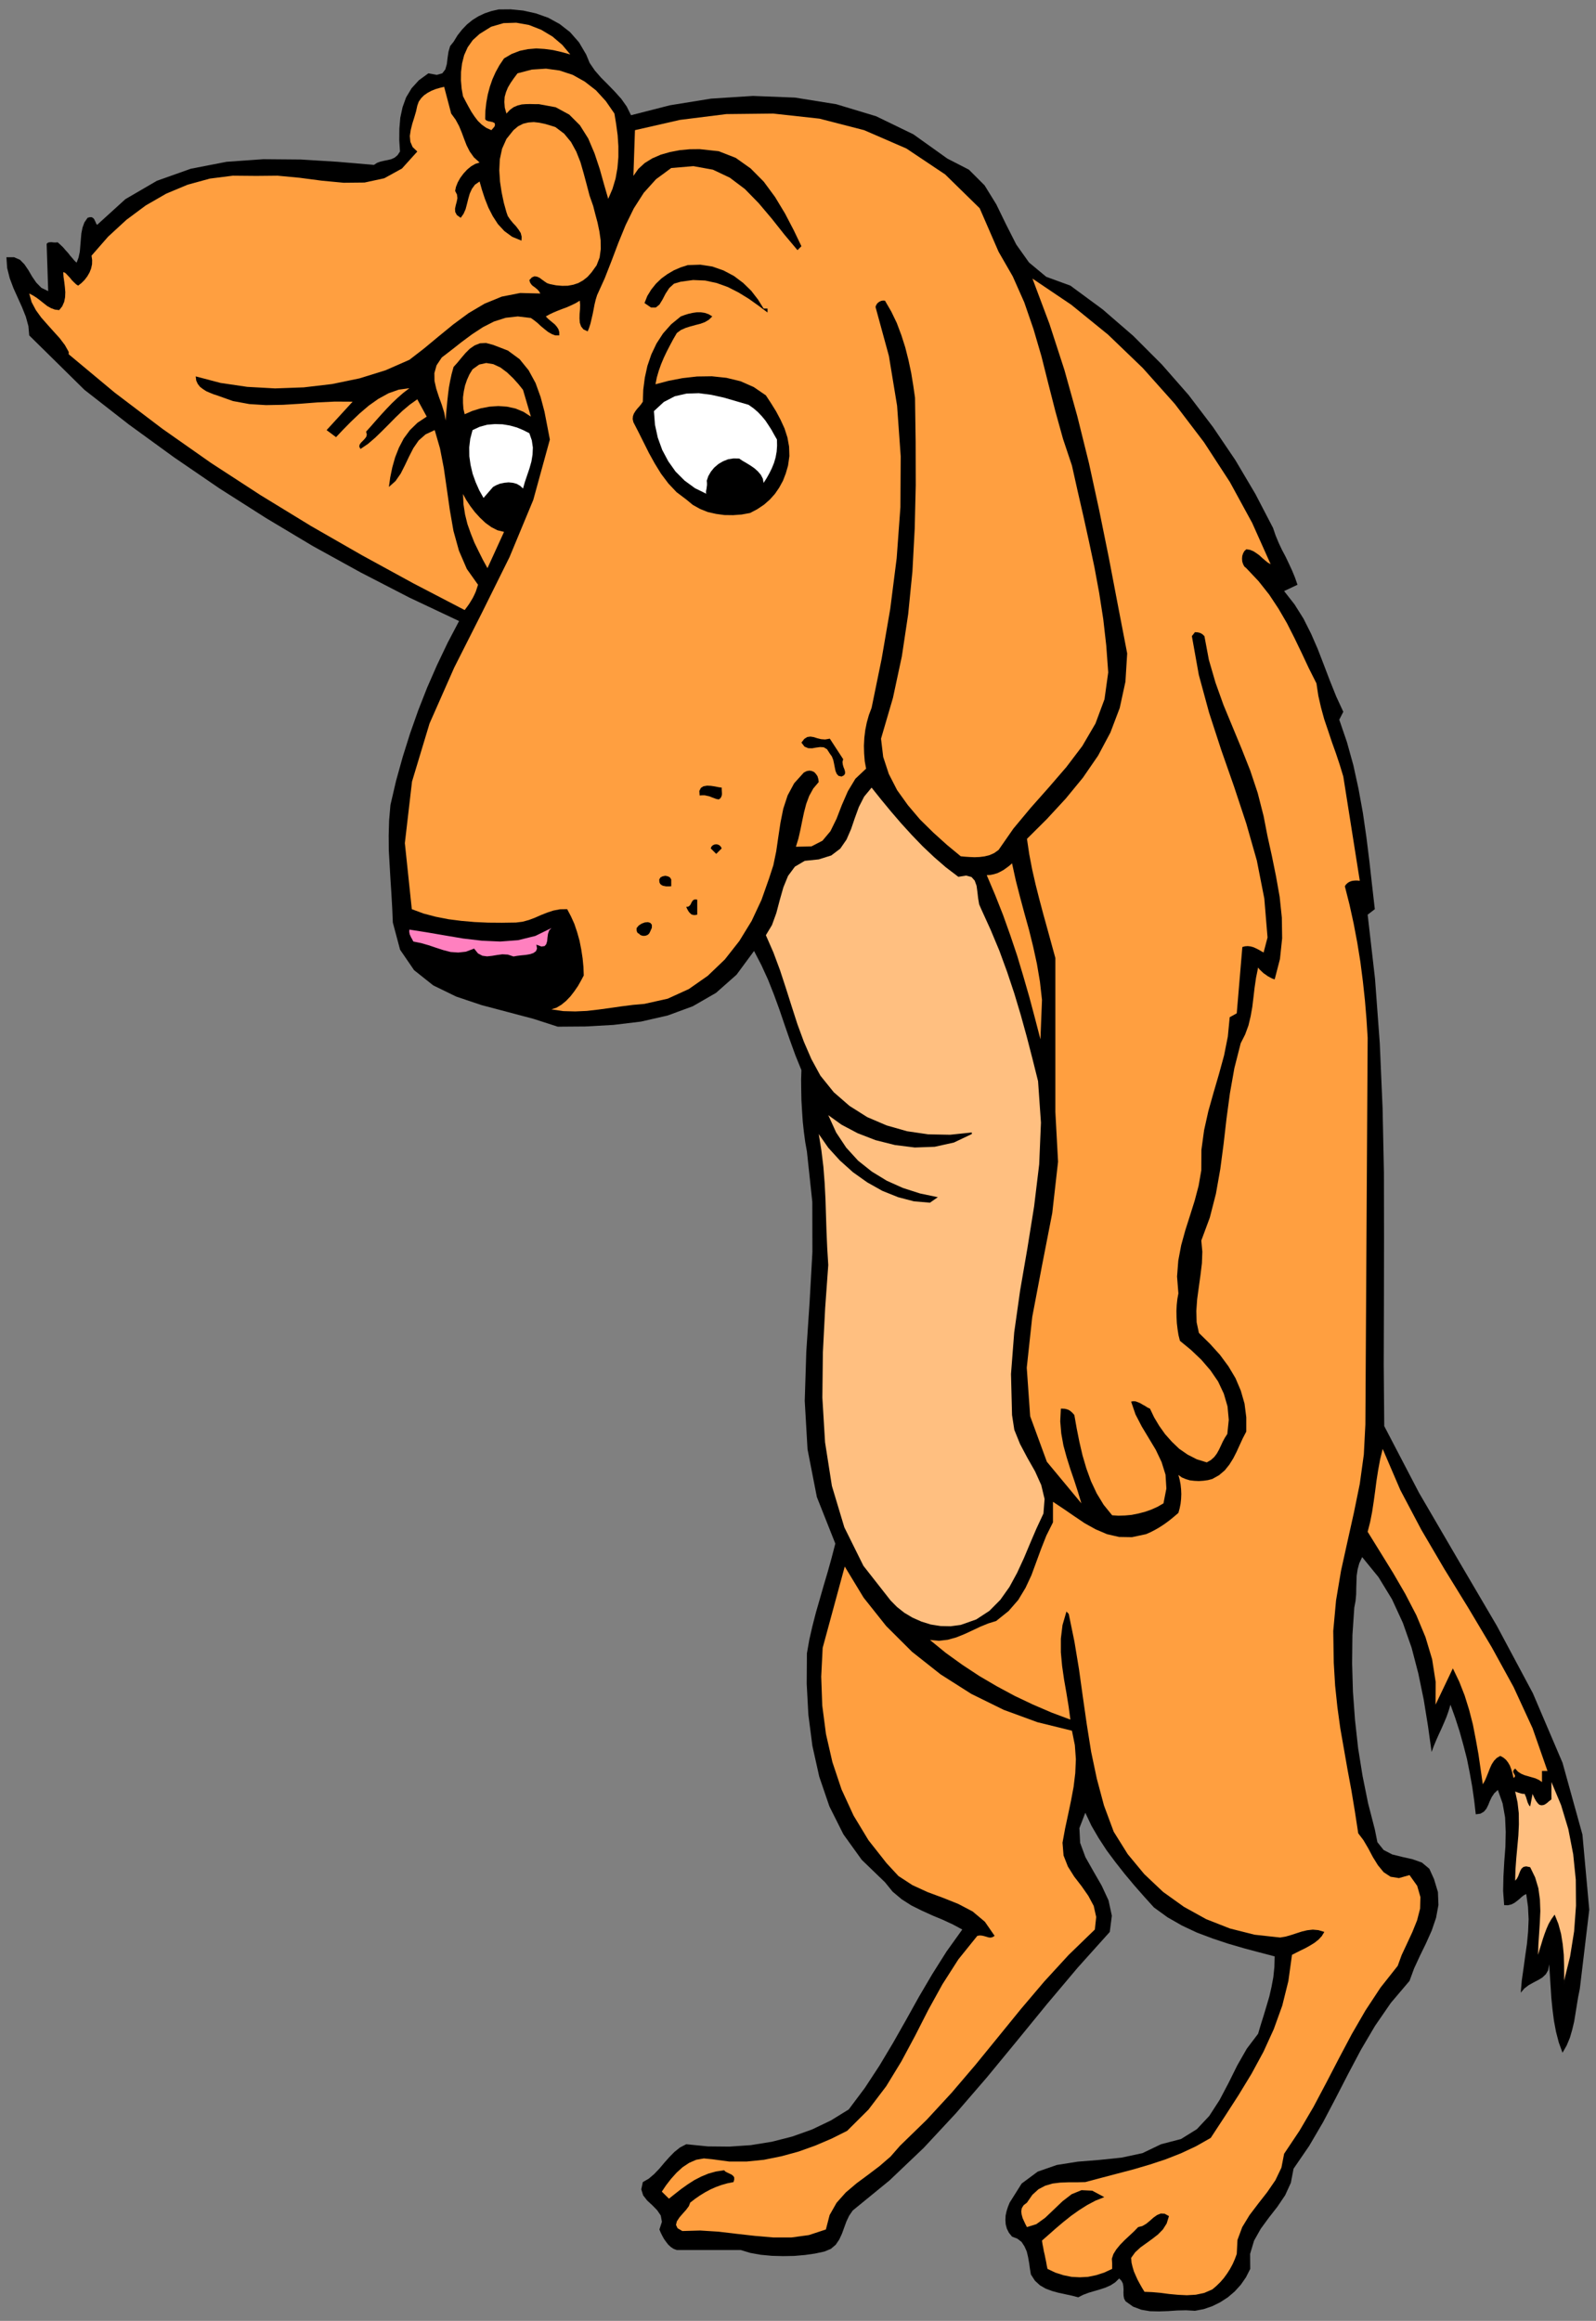 <?xml version="1.0" encoding="UTF-8" standalone="no"?>
<svg
   xmlns:dc="http://purl.org/dc/elements/1.1/"
   xmlns:cc="http://creativecommons.org/ns#"
   xmlns:rdf="http://www.w3.org/1999/02/22-rdf-syntax-ns#"
   xmlns:svg="http://www.w3.org/2000/svg"
   xmlns="http://www.w3.org/2000/svg"
   xmlns:sodipodi="http://sodipodi.sourceforge.net/DTD/sodipodi-0.dtd"
   xmlns:inkscape="http://www.inkscape.org/namespaces/inkscape"
   version="1.0"
   width="1293.029mm"
   height="1879.431mm"
   id="svg55"
   sodipodi:docname="GC000130.WMF">
  <rect width="100%" height="100%" fill="#808080" stroke="none"/>
  <sodipodi:namedview
     pagecolor="#ffffff"
     bordercolor="#666666"
     borderopacity="1"
     objecttolerance="10"
     gridtolerance="10"
     guidetolerance="10"
     inkscape:pageopacity="0"
     inkscape:pageshadow="2"
     inkscape:window-width="640"
     inkscape:window-height="480"
     id="namedview57" />
  <defs
     id="defs3">
    <pattern
       id="WMFhbasepattern"
       patternUnits="userSpaceOnUse"
       width="6"
       height="6"
       x="0"
       y="0" />
  </defs>
  <path
     style="fill:none;stroke:none;"
     d="  M 0,7102.72   L 4886.4,7102.72   L 4886.4,0   L 0,0   z "
     id="path5" />
  <path
     style="fill:#000000;fill-rule:evenodd;fill-opacity:1;stroke:none;"
     d="  M 1794.79,166.656   L 1805.581,192.686   L 1821.45,215.859   L 1840.493,237.763   L 1861.44,258.714   L 1882.388,280.3   L 1902.382,302.52   L 1919.204,326.328   L 1932.216,352.676   L 2051.552,322.202   L 2177.235,301.885   L 2305.457,293.632   L 2434.631,298.711   L 2560.948,319.027   L 2682.823,355.85   L 2796.763,411.085   L 2900.864,485.366   L 2966.879,519.332   L 3014.803,567.265   L 3050.668,625.357   L 3080.819,687.258   L 3111.922,748.524   L 3150.96,803.441   L 3203.645,847.247   L 3277.595,874.23   L 3376.3,946.924   L 3469.928,1027.871   L 3557.525,1115.484   L 3639.41,1208.812   L 3714.311,1307.218   L 3782.866,1408.481   L 3844.12,1511.967   L 3898.075,1615.77   L 3906.01,1638.943   L 3915.214,1661.164   L 3925.37,1682.749   L 3936.478,1703.7   L 3946.635,1724.969   L 3956.473,1746.237   L 3965.36,1767.823   L 3972.977,1789.727   L 3932.035,1809.091   L 3964.09,1850.04   L 3991.385,1893.53   L 4014.554,1939.558   L 4035.184,1986.857   L 4053.909,2035.425   L 4072.317,2083.676   L 4091.678,2131.927   L 4113.26,2178.591   L 4100.882,2202.716   L 4124.368,2271.283   L 4144.046,2342.072   L 4159.915,2414.766   L 4173.245,2488.095   L 4184.035,2562.693   L 4193.24,2636.657   L 4201.492,2710.62   L 4209.743,2782.679   L 4187.844,2799.503   L 4210.378,2995.681   L 4224.978,3193.446   L 4233.547,3391.846   L 4237.673,3590.246   L 4237.99,3788.012   L 4237.673,3983.555   L 4237.038,4176.241   L 4238.625,4364.8   L 4345.265,4569.231   L 4463.648,4772.075   L 4583.301,4975.872   L 4693.75,5182.525   L 4784.521,5395.21   L 4845.458,5614.879   L 4866.405,5845.023   L 4837.523,6086.912   L 4832.445,6111.99   L 4828.319,6137.068   L 4824.193,6162.78   L 4820.067,6187.858   L 4814.037,6212.936   L 4807.055,6237.061   L 4797.216,6260.552   L 4784.521,6282.773   L 4773.095,6251.346   L 4764.526,6218.332   L 4758.178,6184.366   L 4753.735,6149.448   L 4750.243,6114.529   L 4748.022,6079.611   L 4745.8,6045.327   L 4743.578,6011.996   L 4740.722,6029.773   L 4733.422,6042.47   L 4722.631,6052.628   L 4709.936,6060.247   L 4695.337,6067.866   L 4681.054,6075.802   L 4667.724,6085.96   L 4656.616,6098.975   L 4659.79,6061.517   L 4665.185,6024.059   L 4670.263,5986.601   L 4675.659,5949.143   L 4679.15,5912.003   L 4680.737,5874.227   L 4678.833,5836.134   L 4673.437,5797.089   L 4666.772,5800.264   L 4660.107,5805.343   L 4653.125,5811.691   L 4645.825,5817.723   L 4637.256,5824.072   L 4628.052,5828.833   L 4617.261,5831.373   L 4605.835,5831.055   L 4602.661,5787.883   L 4603.613,5743.124   L 4606.153,5697.731   L 4609.644,5652.019   L 4610.596,5606.943   L 4608.691,5562.501   L 4601.074,5519.647   L 4586.475,5478.38   L 4575.367,5488.855   L 4567.749,5500.283   L 4561.719,5512.98   L 4556.958,5524.726   L 4551.245,5536.154   L 4543.628,5545.042   L 4533.155,5551.073   L 4518.873,5552.978   L 4514.112,5511.393   L 4508.082,5468.856   L 4500.465,5426.319   L 4491.895,5383.465   L 4481.104,5341.563   L 4469.361,5299.343   L 4456.031,5258.076   L 4441.432,5217.444   L 4435.719,5236.49   L 4429.371,5254.584   L 4421.754,5272.678   L 4414.137,5290.138   L 4405.885,5307.914   L 4397.95,5325.691   L 4390.333,5344.102   L 4383.668,5362.197   L 4372.56,5282.837   L 4359.547,5202.207   L 4343.043,5122.212   L 4322.414,5043.169   L 4295.754,4967.301   L 4262.429,4894.925   L 4221.169,4827.31   L 4171.023,4765.727   L 4162.136,4784.773   L 4157.058,4803.502   L 4154.202,4822.548   L 4153.567,4841.277   L 4152.932,4860.641   L 4152.615,4880.005   L 4150.711,4900.321   L 4146.902,4920.32   L 4141.189,5004.759   L 4140.237,5090.785   L 4142.776,5177.764   L 4149.124,5264.425   L 4158.645,5350.769   L 4172.292,5435.843   L 4189.114,5519.012   L 4209.743,5599.007   L 4217.678,5638.369   L 4236.721,5662.177   L 4263.063,5675.827   L 4293.849,5683.446   L 4324.953,5690.429   L 4353.834,5700.587   L 4376.686,5719.634   L 4390.968,5751.06   L 4403.029,5791.058   L 4404.615,5830.421   L 4397.316,5869.783   L 4383.986,5908.828   L 4366.53,5947.873   L 4347.804,5986.283   L 4330.031,6024.694   L 4316.066,6062.787   L 4258.938,6130.084   L 4210.378,6200.556   L 4167.532,6273.249   L 4128.494,6346.895   L 4090.091,6421.494   L 4051.37,6495.14   L 4008.841,6567.834   L 3960.917,6637.67   L 3952.665,6680.842   L 3935.209,6718.935   L 3911.405,6754.171   L 3885.38,6787.502   L 3860.307,6821.786   L 3839.994,6857.974   L 3827.934,6898.289   L 3828.251,6944.317   L 3815.239,6970.03   L 3799.37,6992.886   L 3780.644,7013.519   L 3759.697,7031.296   L 3736.211,7046.533   L 3711.772,7058.596   L 3685.747,7067.484   L 3659.087,7072.563   L 3631.792,7070.976   L 3604.498,7071.611   L 3576.568,7073.516   L 3548.956,7074.468   L 3521.344,7073.833   L 3495.001,7069.389   L 3469.611,7059.866   L 3446.442,7043.359   L 3441.998,7035.105   L 3440.412,7025.9   L 3440.094,7016.694   L 3440.412,7006.853   L 3439.777,6997.647   L 3438.19,6988.759   L 3434.064,6980.823   L 3427.081,6973.522   L 3414.704,6985.585   L 3400.421,6994.79   L 3384.552,7001.774   L 3368.049,7007.171   L 3350.593,7012.25   L 3333.454,7017.329   L 3316.633,7023.677   L 3301.716,7031.296   L 3282.038,7026.217   L 3261.409,7021.773   L 3240.779,7017.329   L 3221.101,7011.932   L 3201.741,7004.631   L 3184.285,6994.473   L 3169.051,6980.506   L 3156.673,6961.459   L 3153.816,6944.635   L 3151.277,6926.541   L 3148.104,6908.447   L 3143.978,6890.988   L 3136.995,6875.433   L 3128.108,6861.783   L 3115.413,6851.942   L 3098.909,6845.594   L 3089.388,6833.848   L 3083.04,6821.151   L 3079.549,6808.136   L 3078.597,6794.486   L 3079.232,6781.153   L 3082.088,6767.821   L 3086.214,6754.806   L 3091.61,6741.473   L 3128.426,6683.064   L 3177.62,6646.559   L 3236.018,6626.243   L 3300.447,6616.084   L 3367.414,6610.688   L 3434.699,6603.704   L 3498.175,6590.054   L 3555.303,6562.755   L 3616.241,6546.883   L 3664.8,6516.726   L 3702.886,6476.093   L 3734.307,6427.525   L 3761.919,6375.148   L 3788.579,6321.5   L 3817.778,6270.392   L 3852.372,6224.681   L 3860.624,6196.746   L 3869.511,6168.494   L 3878.08,6139.925   L 3886.649,6111.037   L 3893.314,6081.833   L 3899.027,6051.359   L 3902.201,6020.25   L 3903.153,5987.871   L 3855.863,5975.491   L 3808.256,5962.793   L 3760.332,5948.826   L 3712.725,5932.954   L 3665.435,5915.177   L 3619.414,5893.591   L 3574.981,5868.196   L 3533.404,5838.039   L 3503.253,5804.708   L 3473.102,5770.424   L 3443.903,5735.506   L 3415.656,5699.635   L 3388.678,5663.447   L 3364.24,5625.989   L 3342.023,5587.896   L 3323.298,5548.216   L 3305.207,5595.197   L 3307.429,5640.274   L 3323.615,5684.081   L 3348.054,5727.252   L 3373.444,5771.377   L 3394.391,5816.453   L 3404.548,5863.434   L 3398.2,5912.955   L 3300.129,6022.154   L 3206.184,6133.576   L 3113.826,6246.584   L 3021.786,6358.323   L 2926.889,6468.157   L 2828.501,6573.865   L 2723.765,6673.541   L 2611.095,6765.599   L 2599.986,6781.788   L 2591.734,6799.247   L 2584.752,6818.294   L 2578.087,6836.705   L 2569.835,6854.482   L 2559.044,6870.354   L 2544.127,6883.051   L 2524.132,6891.305   L 2495.885,6897.336   L 2464.782,6901.78   L 2431.774,6904.637   L 2397.814,6905.272   L 2363.22,6904.32   L 2329.578,6901.146   L 2297.522,6895.432   L 2268.006,6886.543   L 2072.499,6886.543   L 2062.66,6883.051   L 2054.091,6877.338   L 2046.156,6870.037   L 2039.491,6861.466   L 2033.144,6852.577   L 2027.748,6842.737   L 2022.987,6833.213   L 2019.179,6823.69   L 2026.796,6800.2   L 2023.305,6780.836   L 2012.196,6764.646   L 1997.28,6749.409   L 1981.728,6735.124   L 1969.35,6719.252   L 1963.637,6700.841   L 1968.398,6678.62   L 1986.171,6668.462   L 2002.992,6654.177   L 2018.544,6637.988   L 2033.778,6619.894   L 2049.013,6602.752   L 2065.199,6586.245   L 2082.338,6572.595   L 2101.381,6562.755   L 2167.396,6569.421   L 2233.411,6570.056   L 2298.792,6565.611   L 2363.537,6555.136   L 2425.744,6539.264   L 2486.364,6517.678   L 2544.127,6490.061   L 2598.717,6456.412   L 2648.228,6390.385   L 2692.979,6322.135   L 2734.556,6252.616   L 2774.546,6182.144   L 2813.584,6111.99   L 2854.843,6041.836   L 2898.325,5972.951   L 2946.566,5905.654   L 2917.685,5890.099   L 2886.899,5875.814   L 2854.843,5862.482   L 2822.788,5847.88   L 2790.732,5832.008   L 2760.898,5812.961   L 2733.286,5789.788   L 2709.8,5760.901   L 2638.707,5692.334   L 2582.53,5614.244   L 2539.684,5528.852   L 2508.581,5437.747   L 2487.633,5343.785   L 2475.256,5248.235   L 2470.177,5153.321   L 2470.812,5060.311   L 2478.112,5018.726   L 2487.633,4977.142   L 2498.424,4935.24   L 2510.485,4893.338   L 2522.545,4851.435   L 2534.923,4809.533   L 2546.666,4767.314   L 2557.775,4724.459   L 2501.281,4581.929   L 2472.716,4435.907   L 2464.147,4287.662   L 2468.908,4137.195   L 2479.064,3985.142   L 2487.633,3832.136   L 2487.316,3678.495   L 2470.812,3524.219   L 2465.734,3495.967   L 2461.608,3465.175   L 2458.117,3433.114   L 2455.895,3399.782   L 2453.991,3367.086   L 2453.356,3334.707   L 2453.039,3304.233   L 2453.991,3275.346   L 2435.583,3229.952   L 2418.762,3183.606   L 2402.575,3136.942   L 2386.706,3090.278   L 2369.885,3044.25   L 2351.794,2998.538   L 2331.482,2954.097   L 2308.948,2910.607   L 2255.31,2983.301   L 2192.469,3038.853   L 2121.376,3079.803   L 2044.569,3108.055   L 1962.685,3126.784   L 1878.262,3136.942   L 1792.569,3141.704   L 1707.828,3142.339   L 1634.196,3118.531   L 1555.168,3097.579   L 1474.553,3076.311   L 1397.112,3050.281   L 1326.653,3015.997   L 1267.938,2969.334   L 1225.091,2906.798   L 1202.874,2823.629   L 1200.97,2778.87   L 1198.431,2734.746   L 1195.575,2690.621   L 1193.036,2646.497   L 1190.497,2602.373   L 1190.179,2556.979   L 1191.449,2511.268   L 1195.575,2463.652   L 1212.713,2390.006   L 1233.026,2316.995   L 1255.56,2245.253   L 1280.633,2174.147   L 1307.928,2104.627   L 1338.079,2035.743   L 1370.452,1967.811   L 1405.681,1900.831   L 1253.656,1829.089   L 1104.804,1752.269   L 957.856,1671.322   L 814.083,1585.295   L 671.896,1494.825   L 532.248,1399.275   L 394.187,1298.965   L 258.666,1193.257   L 89.501,1026.601   L 86.962,998.031   L 79.028,969.144   L 67.602,940.575   L 54.59,911.688   L 41.26,882.166   L 29.834,851.692   L 21.899,820.265   L 19.678,787.251   L 43.164,787.251   L 61.255,795.187   L 74.902,809.155   L 86.962,826.931   L 98.388,846.612   L 111.083,865.024   L 126.635,880.896   L 147.582,891.054   L 142.822,746.301   L 145.361,743.762   L 149.169,741.857   L 152.978,741.54   L 157.738,741.222   L 162.182,741.857   L 166.942,742.175   L 171.703,742.175   L 176.464,741.54   L 185.033,749.158   L 193.285,757.094   L 200.585,765.665   L 208.202,773.919   L 214.867,782.49   L 221.532,790.108   L 227.88,797.727   L 234.545,804.076   L 240.575,788.204   L 244.383,770.427   L 245.97,751.698   L 247.557,732.652   L 249.144,714.24   L 252.635,696.781   L 258.348,680.909   L 268.187,666.624   L 275.169,664.719   L 280.565,664.719   L 284.691,666.941   L 288.182,670.433   L 290.404,675.195   L 292.625,679.639   L 294.53,684.401   L 297.386,688.21   L 384.031,609.485   L 480.515,553.298   L 584.299,516.475   L 693.795,495.206   L 806.465,487.27   L 920.723,488.223   L 1034.028,495.206   L 1145.111,504.73   L 1154.633,498.381   L 1165.106,494.572   L 1176.215,492.032   L 1187.323,489.81   L 1198.114,487.27   L 1208.27,482.509   L 1217.157,475.208   L 1224.774,463.78   L 1222.552,428.861   L 1222.87,393.943   L 1225.726,360.294   L 1232.708,327.916   L 1243.499,298.076   L 1260.321,270.141   L 1282.537,245.699   L 1311.736,224.43   L 1337.444,229.192   L 1354.265,224.43   L 1363.469,212.685   L 1368.23,196.178   L 1370.452,177.449   L 1373.308,158.085   L 1378.386,140.943   L 1388.86,127.928   L 1400.92,108.247   L 1414.885,90.47   L 1429.802,74.916   L 1446.623,61.266   L 1464.397,50.156   L 1483.757,40.95   L 1504.387,33.966   L 1526.603,28.887   L 1563.737,28.57   L 1602.14,32.379   L 1640.861,40.95   L 1678.629,54.282   L 1713.858,73.646   L 1745.596,98.406   L 1772.891,129.516   L 1794.79,166.656  z "
     id="path7" />
  <path
     style="fill:#ff9f40;fill-rule:evenodd;fill-opacity:1;stroke:none;"
     d="  M 1746.231,166.656   L 1719.888,159.355   L 1693.546,153.324   L 1667.521,149.832   L 1642.13,148.244   L 1616.422,150.467   L 1591.666,155.546   L 1566.911,165.069   L 1543.425,178.719   L 1529.46,199.352   L 1517.717,220.621   L 1507.878,242.524   L 1499.943,265.38   L 1493.596,289.188   L 1489.152,313.631   L 1486.296,339.026   L 1485.661,364.739   L 1488.2,367.913   L 1492.009,369.818   L 1495.817,371.087   L 1499.943,371.722   L 1503.752,372.675   L 1507.56,373.309   L 1511.052,374.897   L 1514.543,376.801   L 1515.495,380.611   L 1515.495,383.468   L 1514.543,386.324   L 1513.273,388.547   L 1511.052,391.086   L 1508.83,393.626   L 1506.608,396.165   L 1504.704,398.387   L 1488.517,391.086   L 1474.87,381.245   L 1463.127,369.818   L 1452.971,356.485   L 1443.449,342.2   L 1434.88,326.963   L 1426.311,311.091   L 1417.742,294.584   L 1413.616,271.411   L 1411.394,246.016   L 1411.711,219.986   L 1414.885,193.956   L 1421.233,168.878   L 1432.024,144.753   L 1447.575,122.849   L 1468.523,103.803   L 1503.752,81.9   L 1541.838,70.789   L 1580.875,69.519   L 1619.913,76.503   L 1657.047,91.105   L 1691.641,111.739   L 1721.793,137.452   L 1746.231,166.656  z "
     id="path9" />
  <path
     style="fill:#ff9f40;fill-rule:evenodd;fill-opacity:1;stroke:none;"
     d="  M 1881.435,347.597   L 1886.831,380.928   L 1891.274,413.942   L 1893.496,447.59   L 1893.496,480.922   L 1890.639,514.253   L 1884.927,546.632   L 1875.405,578.376   L 1862.392,608.532   L 1849.697,564.726   L 1836.367,517.11   L 1820.498,469.494   L 1801.138,423.782   L 1775.747,383.468   L 1743.057,350.771   L 1701.48,328.233   L 1649.747,318.71   L 1636.1,318.71   L 1622.77,318.392   L 1609.757,318.71   L 1597.379,319.662   L 1585.001,322.836   L 1572.941,327.916   L 1561.515,336.169   L 1550.724,347.597   L 1545.646,329.185   L 1544.377,312.044   L 1545.329,296.489   L 1549.455,281.887   L 1555.168,267.919   L 1563.419,253.952   L 1573.258,239.667   L 1584.684,224.43   L 1628.483,213.002   L 1671.964,210.145   L 1713.541,215.859   L 1753.848,229.192   L 1790.664,249.825   L 1824.941,276.49   L 1855.093,309.504   L 1881.435,347.597  z "
     id="path11" />
  <path
     style="fill:#ff9f40;fill-rule:evenodd;fill-opacity:1;stroke:none;"
     d="  M 1381.56,347.597   L 1395.207,366.326   L 1405.681,385.69   L 1413.933,405.688   L 1421.233,425.37   L 1428.85,445.051   L 1438.371,463.78   L 1451.067,481.556   L 1468.523,497.428   L 1455.51,501.555   L 1442.815,508.856   L 1430.437,519.014   L 1419.328,531.077   L 1409.172,544.727   L 1401.555,558.377   L 1396.16,572.027   L 1393.621,584.407   L 1399.333,595.517   L 1400.603,606.628   L 1398.381,617.738   L 1395.525,628.214   L 1393.303,639.007   L 1393.938,648.847   L 1399.016,658.371   L 1410.759,666.624   L 1419.328,654.561   L 1425.676,640.276   L 1429.802,624.722   L 1433.928,608.215   L 1438.371,592.66   L 1445.036,578.058   L 1454.24,565.361   L 1468.523,555.52   L 1475.822,581.233   L 1484.709,608.215   L 1495.5,635.515   L 1508.83,661.545   L 1524.699,685.988   L 1544.377,707.256   L 1568.18,724.716   L 1596.745,736.461   L 1597.379,724.716   L 1594.523,713.288   L 1587.858,702.812   L 1579.923,692.337   L 1570.719,682.496   L 1562.15,672.02   L 1554.85,661.228   L 1550.724,649.482   L 1542.79,620.913   L 1536.125,589.169   L 1531.047,555.837   L 1528.825,521.554   L 1530.412,487.905   L 1537.394,455.209   L 1550.724,425.37   L 1572.306,398.387   L 1586.271,386.642   L 1601.823,378.706   L 1617.692,374.897   L 1634.513,373.627   L 1651.017,375.532   L 1667.838,379.023   L 1684.342,383.785   L 1700.528,388.864   L 1727.505,409.18   L 1748.453,434.575   L 1764.639,464.097   L 1777.334,496.159   L 1787.173,530.442   L 1796.377,564.726   L 1805.264,598.692   L 1816.372,630.436   L 1822.72,655.196   L 1829.702,681.226   L 1835.415,708.526   L 1839.224,735.508   L 1839.541,762.491   L 1836.05,788.204   L 1826.846,812.012   L 1811.611,833.28   L 1798.916,847.565   L 1785.586,858.04   L 1770.987,866.294   L 1755.753,871.373   L 1738.931,874.547   L 1721.475,874.865   L 1702.75,873.277   L 1683.707,869.468   L 1675.138,866.611   L 1667.521,861.532   L 1659.586,855.818   L 1651.969,850.104   L 1644.034,846.612   L 1636.417,845.66   L 1628.483,849.152   L 1620.866,857.405   L 1623.087,864.707   L 1626.578,870.103   L 1630.704,874.547   L 1635.782,878.039   L 1640.543,881.848   L 1645.621,885.975   L 1650.382,891.372   L 1654.508,898.355   L 1592.936,896.768   L 1536.442,907.878   L 1483.757,929.464   L 1434.88,958.351   L 1387.908,992.952   L 1342.84,1029.775   L 1298.089,1066.916   L 1253.656,1101.199   L 1180.658,1133.261   L 1100.995,1158.021   L 1016.572,1175.48   L 929.927,1185.638   L 842.33,1188.813   L 756.954,1184.051   L 675.07,1171.988   L 599.216,1151.99   L 600.802,1164.687   L 605.563,1175.163   L 612.546,1184.051   L 621.75,1191.035   L 631.588,1197.384   L 642.697,1202.145   L 653.488,1206.589   L 664.279,1210.081   L 713.473,1227.541   L 763.619,1236.746   L 814.4,1239.921   L 866.451,1238.968   L 918.501,1235.794   L 971.821,1231.667   L 1025.458,1229.128   L 1079.731,1229.445   L 1000.068,1316.424   L 1028.95,1338.01   L 1050.532,1315.154   L 1074.97,1290.394   L 1100.995,1265.633   L 1129.242,1241.508   L 1158.441,1220.874   L 1189.544,1203.733   L 1220.965,1192.622   L 1253.656,1188.178   L 1234.93,1202.463   L 1217.474,1217.7   L 1200.335,1233.889   L 1184.466,1250.396   L 1168.28,1267.855   L 1152.728,1285.315   L 1136.859,1303.409   L 1120.99,1321.185   L 1123.212,1329.756   L 1121.625,1336.74   L 1116.864,1343.089   L 1111.469,1348.803   L 1105.438,1354.834   L 1101.312,1360.548   L 1100.043,1366.897   L 1103.852,1374.198   L 1126.703,1358.643   L 1148.602,1339.914   L 1169.55,1319.598   L 1190.814,1298.33   L 1211.444,1277.379   L 1232.708,1257.062   L 1254.608,1238.651   L 1277.776,1222.144   L 1306.658,1275.157   L 1278.411,1293.885   L 1255.242,1316.424   L 1236.199,1342.136   L 1221.6,1370.071   L 1209.857,1399.91   L 1201.288,1430.385   L 1194.94,1460.859   L 1190.814,1490.381   L 1211.126,1472.287   L 1226.995,1449.431   L 1240.008,1423.718   L 1252.703,1397.053   L 1265.716,1371.658   L 1281.902,1348.168   L 1303.167,1329.439   L 1331.097,1316.424   L 1347.283,1372.293   L 1359.026,1432.924   L 1368.23,1496.73   L 1377.434,1561.17   L 1388.543,1624.975   L 1405.364,1685.606   L 1429.485,1741.476   L 1463.762,1789.727   L 1460.271,1800.52   L 1456.779,1810.995   L 1452.336,1820.836   L 1447.575,1830.359   L 1441.862,1839.882   L 1436.15,1849.088   L 1429.485,1858.294   L 1422.82,1867.182   L 1265.399,1785.283   L 1108.612,1699.574   L 952.461,1610.056   L 798.214,1515.776   L 645.871,1416.735   L 496.701,1311.979   L 351.024,1201.51   L 210.424,1084.375   L 210.424,1077.074   L 198.681,1056.123   L 182.812,1035.172   L 164.403,1014.856   L 145.361,993.587   L 126.318,972.001   L 109.814,949.146   L 96.801,924.703   L 89.501,898.355   L 101.245,904.387   L 112.67,911.688   L 123.461,919.941   L 134.252,928.512   L 144.726,936.765   L 156.152,943.114   L 167.895,947.558   L 181.225,949.146   L 190.429,937.718   L 196.459,924.068   L 199.315,909.783   L 199.95,894.228   L 198.681,878.674   L 196.776,862.802   L 194.555,847.565   L 193.602,833.28   L 196.776,833.597   L 201.537,836.772   L 206.933,842.486   L 213.598,849.469   L 219.945,857.405   L 226.928,864.389   L 233.275,870.42   L 239.305,874.23   L 249.462,866.294   L 258.983,856.771   L 267.235,845.978   L 274.217,833.915   L 278.978,821.852   L 281.834,808.837   L 282.152,795.822   L 280.248,782.49   L 331.029,724.398   L 386.888,672.973   L 446.238,628.849   L 509.079,592.66   L 574.46,565.361   L 642.697,546.632   L 712.838,537.743   L 785.201,538.378   L 849.947,537.743   L 917.231,544.092   L 984.834,552.98   L 1052.119,559.329   L 1116.229,558.694   L 1176.532,545.679   L 1230.804,515.84   L 1277.776,463.78   L 1263.494,450.13   L 1256.512,433.94   L 1254.925,416.164   L 1257.781,397.435   L 1262.542,378.388   L 1268.572,359.342   L 1273.968,340.931   L 1277.776,323.471   L 1282.22,311.091   L 1289.837,300.298   L 1298.724,291.41   L 1309.832,283.791   L 1321.258,277.76   L 1333.953,272.681   L 1346.966,268.872   L 1359.978,265.697   L 1381.56,347.597  z "
     id="path13" />
  <path
     style="fill:#ff9f40;fill-rule:evenodd;fill-opacity:1;stroke:none;"
     d="  M 3057.65,770.427   L 3101.131,845.978   L 3136.36,925.338   L 3164.607,1007.237   L 3189.046,1090.724   L 3210.31,1175.48   L 3231.892,1259.919   L 3255.061,1343.406   L 3282.356,1424.988   L 3299.812,1503.078   L 3317.585,1580.534   L 3334.724,1658.307   L 3351.227,1736.079   L 3365.827,1815.122   L 3378.205,1894.799   L 3387.409,1975.747   L 3393.439,2057.963   L 3382.013,2140.18   L 3354.401,2214.461   L 3314.094,2283.346   L 3265.217,2347.786   L 3210.945,2410.639   L 3156.038,2472.54   L 3103.353,2535.711   L 3057.65,2601.421   L 3044.32,2610.944   L 3030.038,2617.293   L 3014.803,2621.102   L 2999.569,2623.007   L 2984.017,2623.642   L 2969.101,2623.007   L 2954.818,2622.054   L 2941.806,2620.785   L 2899.912,2586.184   L 2858.017,2548.408   L 2817.075,2508.093   L 2779.941,2464.287   L 2746.934,2418.258   L 2721.543,2368.737   L 2704.405,2316.677   L 2697.74,2260.808   L 2734.238,2136.054   L 2761.533,2008.76   L 2780.894,1879.88   L 2793.906,1749.094   L 2800.889,1617.674   L 2804.062,1484.667   L 2803.745,1351.659   L 2801.841,1217.382   L 2796.445,1179.925   L 2790.098,1141.197   L 2781.846,1102.469   L 2772.007,1063.424   L 2759.946,1025.649   L 2745.982,988.508   L 2729.16,953.59   L 2709.8,920.259   L 2704.087,919.941   L 2699.327,920.576   L 2694.566,922.481   L 2690.757,924.703   L 2686.949,927.877   L 2684.41,931.369   L 2682.188,935.496   L 2680.919,939.622   L 2721.861,1089.454   L 2746.934,1241.825   L 2758.042,1396.736   L 2757.09,1552.282   L 2745.664,1708.462   L 2725.987,1863.373   L 2699.644,2016.379   L 2668.858,2166.528   L 2660.606,2188.431   L 2654.258,2210.97   L 2649.498,2234.46   L 2646.641,2257.951   L 2645.372,2282.394   L 2646.006,2306.202   L 2647.911,2330.01   L 2652.037,2352.548   L 2619.347,2383.34   L 2596.178,2421.75   L 2577.77,2463.969   L 2561.583,2505.871   L 2542.858,2543.964   L 2518.419,2573.169   L 2484.459,2590.628   L 2437.17,2591.58   L 2444.787,2566.502   L 2450.817,2540.155   L 2456.213,2513.49   L 2461.925,2486.508   L 2468.59,2460.795   L 2477.794,2436.035   L 2490.172,2413.496   L 2506.994,2393.498   L 2505.724,2384.292   L 2503.185,2375.721   L 2498.424,2368.737   L 2493.029,2363.023   L 2486.046,2359.849   L 2478.429,2358.579   L 2469.86,2360.166   L 2461.291,2364.611   L 2431.774,2397.307   L 2411.779,2434.447   L 2398.449,2475.08   L 2389.88,2517.617   L 2383.215,2561.741   L 2376.867,2605.548   L 2367.981,2648.402   L 2354.968,2688.399   L 2331.799,2754.109   L 2301.648,2818.55   L 2263.88,2880.133   L 2219.446,2936.637   L 2167.396,2986.476   L 2109.315,3027.108   L 2044.569,3056.63   L 1973.476,3072.502   L 1937.929,3075.676   L 1903.017,3080.12   L 1867.788,3085.199   L 1832.559,3089.961   L 1797.012,3094.088   L 1761.465,3095.675   L 1724.966,3094.723   L 1688.468,3089.326   L 1704.019,3084.247   L 1719.254,3075.041   L 1733.536,3063.296   L 1746.866,3049.329   L 1758.609,3034.091   L 1769.717,3017.902   L 1778.921,3001.713   L 1787.491,2985.523   L 1786.538,2959.811   L 1783.999,2933.146   L 1779.873,2906.163   L 1774.478,2878.863   L 1767.178,2852.833   L 1758.609,2827.438   L 1748.135,2804.265   L 1736.71,2782.679   L 1714.81,2782.997   L 1694.815,2786.806   L 1675.455,2793.155   L 1657.047,2800.456   L 1638.321,2808.709   L 1619.913,2815.693   L 1600.236,2821.089   L 1579.606,2823.629   L 1536.759,2824.264   L 1494.865,2823.946   L 1453.288,2822.042   L 1412.981,2818.55   L 1372.991,2813.471   L 1334.27,2805.852   L 1296.819,2796.012   L 1260.955,2782.679   L 1239.691,2580.47   L 1261.59,2392.228   L 1315.227,2214.461   L 1390.764,2043.361   L 1475.822,1875.118   L 1560.246,1704.97   L 1632.926,1530.061   L 1683.707,1345.311   L 1675.772,1304.043   L 1667.203,1259.919   L 1655.46,1215.478   L 1639.908,1172.306   L 1618.644,1133.261   L 1591.032,1099.295   L 1555.168,1072.947   L 1509.782,1055.488   L 1488.2,1049.774   L 1469.475,1050.726   L 1452.971,1057.393   L 1438.371,1067.551   L 1424.724,1081.201   L 1412.346,1095.803   L 1400.286,1110.405   L 1388.86,1123.103   L 1382.83,1145.006   L 1378.386,1165.64   L 1374.578,1186.273   L 1372.039,1206.272   L 1369.817,1226.588   L 1367.913,1246.587   L 1366.008,1266.903   L 1364.739,1287.219   L 1360.296,1263.094   L 1352.678,1238.651   L 1343.792,1214.208   L 1335.857,1189.765   L 1330.462,1165.957   L 1330.144,1141.832   L 1336.809,1118.024   L 1352.678,1094.216   L 1383.147,1070.725   L 1414.25,1046.282   L 1445.988,1022.792   L 1478.996,1001.206   L 1512.639,984.064   L 1548.503,972.636   L 1585.636,968.509   L 1625.626,973.271   L 1635.465,980.255   L 1645.939,988.508   L 1656.095,998.031   L 1667.203,1007.237   L 1677.994,1015.808   L 1689.42,1022.474   L 1700.528,1026.601   L 1712.589,1026.601   L 1712.589,1016.76   L 1710.05,1007.872   L 1704.972,999.936   L 1698.941,992.952   L 1691.641,986.921   L 1684.342,980.89   L 1677.359,974.858   L 1671.329,968.509   L 1682.755,962.161   L 1695.45,956.129   L 1708.463,950.733   L 1722.427,945.336   L 1736.075,940.257   L 1749.722,934.226   L 1762.735,927.877   L 1775.43,920.259   L 1776.382,932.956   L 1776.065,946.606   L 1774.795,960.891   L 1774.478,974.541   L 1775.43,987.873   L 1779.239,998.984   L 1786.538,1008.189   L 1799.551,1014.221   L 1803.994,1003.11   L 1808.12,990.095   L 1811.294,976.445   L 1814.785,961.526   L 1817.642,946.924   L 1820.498,932.004   L 1823.989,917.402   L 1828.433,903.117   L 1851.602,852.009   L 1872.866,797.727   L 1893.496,743.127   L 1915.713,688.845   L 1940.786,637.737   L 1971.254,590.121   L 2008.705,548.536   L 2055.36,514.253   L 2123.28,508.539   L 2182.948,519.332   L 2234.681,543.775   L 2281.018,578.693   L 2322.912,621.548   L 2362.903,668.846   L 2401.941,718.049   L 2441.93,765.665   L 2453.991,753.603   L 2430.505,704.717   L 2403.845,653.609   L 2373.376,603.136   L 2338.782,556.155   L 2298.474,515.523   L 2252.771,483.144   L 2200.721,462.828   L 2142.323,456.479   L 2111.854,456.796   L 2081.385,459.653   L 2051.552,465.367   L 2023.622,473.303   L 1997.28,484.731   L 1974.111,499.016   L 1954.433,517.11   L 1939.516,538.378   L 1944.277,398.387   L 2082.02,366.961   L 2224.207,349.184   L 2367.346,347.597   L 2509.215,363.151   L 2646.006,398.387   L 2775.498,454.574   L 2894.199,533.934   L 2999.887,637.42   L 3057.65,770.427  z "
     id="path15" />
  <path
     style="fill:#000000;fill-rule:evenodd;fill-opacity:1;stroke:none;"
     d="  M 2338.147,944.384   L 2350.207,944.384   L 2350.207,956.447   L 2321.96,935.178   L 2292.444,914.227   L 2261.341,895.181   L 2228.968,878.674   L 2194.691,866.294   L 2159.461,858.675   L 2122.328,857.088   L 2084.559,862.167   L 2063.93,868.198   L 2049.33,881.531   L 2037.904,898.99   L 2028.7,916.767   L 2019.179,932.321   L 2008.071,941.21   L 1993.471,941.21   L 1973.476,927.56   L 1982.045,905.974   L 1994.106,886.292   L 2008.388,868.516   L 2025.209,852.326   L 2043.617,838.994   L 2063.612,827.249   L 2084.242,818.36   L 2106.141,811.377   L 2144.544,810.107   L 2181.361,815.821   L 2215.638,827.884   L 2247.376,844.708   L 2275.623,865.976   L 2300.378,890.102   L 2321.008,916.767   L 2338.147,944.384  z "
     id="path17" />
  <path
     style="fill:#ff9f40;fill-rule:evenodd;fill-opacity:1;stroke:none;"
     d="  M 3890.775,1726.874   L 3881.889,1721.795   L 3873.319,1714.811   L 3864.75,1707.51   L 3856.181,1699.574   L 3846.977,1692.908   L 3837.455,1686.876   L 3826.982,1682.749   L 3816.191,1681.162   L 3810.161,1686.876   L 3806.352,1693.86   L 3803.813,1701.796   L 3803.178,1710.049   L 3803.813,1718.62   L 3806.352,1726.556   L 3810.161,1733.857   L 3816.191,1738.936   L 3853.642,1778.616   L 3886.332,1819.883   L 3914.896,1863.055   L 3940.604,1907.179   L 3963.773,1952.891   L 3985.99,1998.92   L 4007.889,2045.583   L 4031.058,2091.612   L 4036.771,2129.387   L 4045.023,2165.576   L 4054.861,2201.446   L 4066.604,2236.047   L 4078.348,2271.283   L 4090.726,2305.884   L 4102.469,2341.12   L 4113.26,2376.673   L 4163.723,2695.7   L 4156.106,2695.066   L 4149.441,2695.066   L 4142.776,2695.7   L 4137.063,2696.97   L 4131.033,2699.51   L 4126.272,2702.684   L 4121.511,2707.128   L 4118.02,2712.525   L 4132.302,2769.029   L 4144.998,2826.803   L 4156.106,2885.53   L 4165.627,2944.573   L 4173.245,3003.935   L 4179.592,3062.661   L 4184.353,3120.435   L 4187.844,3176.305   L 4180.862,4359.721   L 4176.101,4451.779   L 4163.723,4541.614   L 4145.632,4630.18   L 4125.955,4718.428   L 4106.277,4807.629   L 4091.043,4898.417   L 4082.474,4992.061   L 4084.061,5089.198   L 4088.186,5158.717   L 4095.169,5225.062   L 4104.056,5289.82   L 4115.164,5352.991   L 4126.272,5416.479   L 4138.015,5479.649   L 4148.806,5544.725   L 4158.962,5611.069   L 4174.832,5632.02   L 4189.431,5656.781   L 4203.713,5683.763   L 4219.265,5708.841   L 4236.721,5730.109   L 4257.985,5744.077   L 4283.693,5748.203   L 4316.066,5738.998   L 4339.552,5772.011   L 4349.391,5806.295   L 4348.439,5841.531   L 4339.235,5877.402   L 4324.635,5913.59   L 4308.132,5949.143   L 4291.945,5983.744   L 4279.885,6016.758   L 4227.199,6083.42   L 4181.179,6153.257   L 4139.285,6225.633   L 4100.247,6299.279   L 4061.526,6373.878   L 4022.171,6448.159   L 3979.325,6521.17   L 3932.035,6591.959   L 3923.783,6634.496   L 3905.375,6672.906   L 3880.302,6709.412   L 3853.007,6744.33   L 3826.03,6779.883   L 3803.813,6816.389   L 3789.213,6855.752   L 3786.992,6898.606   L 3781.279,6914.161   L 3774.614,6929.398   L 3766.362,6944.635   L 3757.475,6958.602   L 3747.319,6972.57   L 3736.211,6985.267   L 3724.15,6997.012   L 3712.09,7007.171   L 3687.334,7017.963   L 3661.626,7023.36   L 3634.331,7024.947   L 3607.354,7023.677   L 3579.742,7021.138   L 3553.399,7017.646   L 3528.009,7015.424   L 3504.523,7014.472   L 3496.905,7002.092   L 3489.923,6989.711   L 3483.258,6977.331   L 3477.545,6964.634   L 3472.15,6952.253   L 3468.024,6938.604   L 3464.85,6925.271   L 3463.58,6910.669   L 3475.958,6893.527   L 3492.145,6878.607   L 3510.235,6865.592   L 3528.644,6852.26   L 3545.782,6838.927   L 3561.016,6823.373   L 3572.442,6805.279   L 3579.425,6782.74   L 3566.095,6775.439   L 3554.351,6774.805   L 3542.926,6779.566   L 3532.135,6787.185   L 3521.026,6797.025   L 3509.918,6806.231   L 3497.858,6813.215   L 3485.162,6816.389   L 3472.15,6829.722   L 3457.867,6843.054   L 3443.268,6856.704   L 3429.938,6870.354   L 3418.195,6884.639   L 3409.308,6898.923   L 3404.548,6913.208   L 3405.5,6927.493   L 3405.5,6944.317   L 3380.744,6955.745   L 3355.988,6963.681   L 3331.232,6968.76   L 3306.477,6970.03   L 3281.404,6968.76   L 3256.331,6963.681   L 3231.575,6955.745   L 3207.454,6944.317   L 3205.232,6933.842   L 3203.328,6922.731   L 3201.106,6912.256   L 3198.885,6901.146   L 3196.345,6890.353   L 3194.441,6879.56   L 3192.22,6868.767   L 3190.633,6857.656   L 3211.58,6839.245   L 3233.479,6819.881   L 3256.013,6800.835   L 3279.499,6782.106   L 3303.62,6764.964   L 3328.693,6749.092   L 3354.401,6735.442   L 3381.379,6724.649   L 3344.562,6704.968   L 3311.555,6703.381   L 3281.404,6715.761   L 3253.791,6737.029   L 3226.814,6762.742   L 3200.471,6787.819   L 3173.177,6807.501   L 3144.612,6816.389   L 3140.169,6808.136   L 3135.726,6798.613   L 3131.282,6788.772   L 3128.426,6778.296   L 3127.156,6768.456   L 3128.743,6758.615   L 3134.139,6749.727   L 3144.612,6741.473   L 3161.116,6717.665   L 3179.842,6700.524   L 3200.471,6689.731   L 3223.006,6683.064   L 3246.492,6680.207   L 3271.565,6679.255   L 3296.955,6679.255   L 3323.298,6678.62   L 3372.175,6665.605   L 3421.686,6652.59   L 3471.198,6639.575   L 3520.709,6624.973   L 3568.951,6609.101   L 3616.558,6590.372   L 3662.578,6568.786   L 3707.329,6543.391   L 3750.175,6477.998   L 3792.387,6412.605   L 3832.377,6346.895   L 3868.876,6279.598   L 3900.297,6210.714   L 3926.322,6138.655   L 3945.048,6063.421   L 3956.156,5983.109   L 3969.169,5976.443   L 3983.133,5969.459   L 3997.415,5962.475   L 4011.698,5954.539   L 4025.028,5946.286   L 4037.088,5936.763   L 4047.244,5925.97   L 4055.179,5912.955   L 4037.088,5907.558   L 4019.95,5905.971   L 4002.811,5907.876   L 3986.624,5911.685   L 3969.803,5917.082   L 3953.3,5922.478   L 3936.796,5927.24   L 3919.974,5930.097   L 3841.581,5921.526   L 3766.045,5902.479   L 3693.364,5873.91   L 3625.127,5836.134   L 3561.334,5790.423   L 3503.888,5736.141   L 3453.107,5674.875   L 3410.26,5606.308   L 3380.427,5525.995   L 3358.527,5444.096   L 3341.071,5361.244   L 3327.741,5277.44   L 3315.681,5193.318   L 3303.938,5108.879   L 3289.973,5024.44   L 3272.517,4939.684   L 3265.535,4932.383   L 3253.474,4973.65   L 3248.396,5015.235   L 3248.396,5057.137   L 3252.204,5098.721   L 3258.235,5140.623   L 3265.535,5182.208   L 3272.2,5223.158   L 3277.595,5263.155   L 3219.832,5241.569   L 3163.02,5217.126   L 3106.844,5190.461   L 3052.572,5161.257   L 2998.934,5129.83   L 2946.884,5095.547   L 2896.103,5059.041   L 2847.544,5019.361   L 2875.473,5021.901   L 2902.45,5018.726   L 2928.476,5011.425   L 2953.549,5001.267   L 2977.67,4990.157   L 3001.791,4978.729   L 3025.912,4968.888   L 3050.35,4961.27   L 3088.436,4930.796   L 3117.952,4896.829   L 3140.169,4860.006   L 3158.26,4821.279   L 3172.859,4781.599   L 3187.776,4740.966   L 3203.963,4700.017   L 3224.275,4659.384   L 3224.275,4596.531   L 3256.331,4617.8   L 3288.703,4640.02   L 3321.076,4661.924   L 3354.719,4680.653   L 3389.631,4695.573   L 3426.764,4704.143   L 3466.119,4704.778   L 3509.283,4695.573   L 3522.931,4689.541   L 3535.943,4682.875   L 3547.686,4676.209   L 3559.747,4668.59   L 3571.173,4660.654   L 3582.916,4651.766   L 3594.976,4641.925   L 3608.306,4630.497   L 3612.115,4616.847   L 3614.971,4602.563   L 3616.558,4587.96   L 3617.193,4572.723   L 3616.558,4558.121   L 3614.971,4543.201   L 3612.115,4528.599   L 3608.306,4514.314   L 3618.78,4521.933   L 3630.84,4527.012   L 3643.535,4530.821   L 3657.5,4532.408   L 3671.148,4533.043   L 3685.112,4532.091   L 3698.76,4530.186   L 3712.09,4526.694   L 3733.037,4514.949   L 3750.493,4500.029   L 3764.458,4482.57   L 3776.518,4463.206   L 3786.674,4443.208   L 3796.196,4422.257   L 3805.717,4401.623   L 3816.191,4381.624   L 3816.191,4337.818   L 3810.795,4295.916   L 3799.37,4256.235   L 3783.183,4218.143   L 3761.601,4181.955   L 3735.576,4146.719   L 3705.107,4113.07   L 3671.148,4079.739   L 3664.165,4047.043   L 3663.213,4012.442   L 3665.752,3976.571   L 3670.83,3939.43   L 3675.908,3902.607   L 3680.352,3866.102   L 3681.621,3830.866   L 3678.447,3796.9   L 3704.473,3726.746   L 3723.198,3653.734   L 3736.528,3578.501   L 3746.684,3501.681   L 3755.571,3424.225   L 3766.045,3346.452   L 3779.692,3269.315   L 3799.052,3193.129   L 3812.7,3166.147   L 3822.856,3138.529   L 3829.521,3110.595   L 3834.599,3082.025   L 3838.09,3053.138   L 3841.581,3023.299   L 3846.025,2992.824   L 3852.372,2961.398   L 3857.45,2967.747   L 3863.481,2973.461   L 3869.193,2978.857   L 3875.858,2983.301   L 3881.889,2987.745   L 3888.871,2991.555   L 3895.536,2995.046   L 3903.153,2997.586   L 3919.34,2935.05   L 3926.005,2871.88   L 3925.052,2808.392   L 3918.387,2744.904   L 3907.279,2682.368   L 3894.584,2619.832   L 3880.937,2558.249   L 3869.193,2497.618   L 3851.103,2426.829   L 3828.251,2358.262   L 3801.591,2290.965   L 3773.979,2224.302   L 3746.367,2157.64   L 3721.929,2089.39   L 3701.616,2019.553   L 3687.969,1946.86   L 3684.795,1944.003   L 3681.939,1941.146   L 3678.447,1939.241   L 3675.274,1937.336   L 3671.465,1936.384   L 3667.656,1935.432   L 3663.213,1935.114   L 3659.087,1934.797   L 3649.566,1946.86   L 3670.83,2065.582   L 3702.251,2181.13   L 3739.385,2295.091   L 3778.74,2407.465   L 3816.191,2520.474   L 3848.564,2634.117   L 3871.415,2750.3   L 3881.254,2869.34   L 3869.193,2915.369   L 3861.259,2910.925   L 3853.642,2906.481   L 3845.39,2902.354   L 3837.455,2898.862   L 3828.886,2896.64   L 3820.634,2895.688   L 3812.065,2896.323   L 3804.13,2898.545   L 3786.992,3101.389   L 3765.41,3113.452   L 3759.697,3172.495   L 3748.271,3229.952   L 3732.72,3286.774   L 3716.216,3343.278   L 3700.029,3400.735   L 3687.017,3459.144   L 3678.765,3519.457   L 3678.447,3581.993   L 3670.195,3629.291   L 3658.135,3675.003   L 3643.853,3720.397   L 3629.571,3765.156   L 3616.875,3811.185   L 3607.989,3858.166   L 3604.18,3907.052   L 3608.306,3958.794   L 3605.132,3975.936   L 3603.228,3993.713   L 3602.276,4012.124   L 3602.593,4030.536   L 3603.545,4049.582   L 3605.767,4068.311   L 3608.624,4086.405   L 3613.067,4103.864   L 3647.027,4131.799   L 3678.447,4161.638   L 3706.377,4194.017   L 3729.863,4228.301   L 3747.319,4265.441   L 3758.745,4304.486   L 3762.553,4345.754   L 3758.11,4388.925   L 3750.493,4400.671   L 3744.145,4412.416   L 3738.432,4424.796   L 3732.72,4436.859   L 3726.055,4448.922   L 3718.12,4459.397   L 3707.964,4468.603   L 3695.269,4475.904   L 3664.483,4466.381   L 3636.553,4452.096   L 3610.845,4434.319   L 3588.311,4412.733   L 3567.681,4389.56   L 3549.591,4364.165   L 3534.039,4338.135   L 3521.344,4311.47   L 3513.727,4307.978   L 3506.427,4303.217   L 3498.81,4299.09   L 3491.51,4294.646   L 3483.893,4291.471   L 3476.593,4288.932   L 3469.928,4288.614   L 3463.58,4289.884   L 3476.91,4328.929   L 3495.953,4365.752   L 3517.535,4401.623   L 3539.117,4437.494   L 3556.89,4474.952   L 3568.951,4513.679   L 3571.49,4555.899   L 3562.603,4601.293   L 3544.512,4611.768   L 3525.47,4620.339   L 3505.475,4627.323   L 3485.797,4632.402   L 3465.167,4636.529   L 3444.855,4638.433   L 3424.543,4639.068   L 3405.5,4637.798   L 3379.474,4605.737   L 3358.21,4570.819   L 3340.754,4533.678   L 3326.472,4494.315   L 3314.729,4454.318   L 3305.207,4413.368   L 3296.955,4372.101   L 3289.655,4330.834   L 3285.53,4326.072   L 3281.086,4321.628   L 3276.325,4317.819   L 3271.565,4314.962   L 3265.852,4313.057   L 3260.456,4311.788   L 3254.426,4311.47   L 3248.396,4311.47   L 3246.492,4350.198   L 3249.666,4387.656   L 3256.331,4424.479   L 3266.169,4460.349   L 3277.278,4495.903   L 3289.338,4531.139   L 3300.764,4566.374   L 3311.237,4601.293   L 3205.55,4473.999   L 3154.451,4334.643   L 3143.978,4186.081   L 3160.799,4030.536   L 3190.95,3872.133   L 3222.053,3712.778   L 3239.827,3555.645   L 3231.575,3403.274   L 3231.575,2932.193   L 3219.197,2887.117   L 3206.819,2842.04   L 3194.441,2797.281   L 3182.381,2751.887   L 3170.955,2706.811   L 3160.481,2660.782   L 3151.595,2614.436   L 3144.612,2567.455   L 3205.55,2506.824   L 3263.313,2444.288   L 3315.998,2380.165   L 3362.336,2312.868   L 3400.104,2242.079   L 3428.668,2166.845   L 3446.124,2086.533   L 3451.52,1999.872   L 3423.273,1853.532   L 3395.343,1707.192   L 3365.827,1561.805   L 3334.406,1417.37   L 3298.86,1274.204   L 3259.187,1131.991   L 3213.484,991.365   L 3161.434,852.644   L 3280.134,932.639   L 3393.122,1024.379   L 3499.127,1126.277   L 3597.515,1236.429   L 3686.699,1353.564   L 3766.045,1475.461   L 3834.282,1600.533   L 3890.775,1726.874  z "
     id="path19" />
  <path
     style="fill:#000000;fill-rule:evenodd;fill-opacity:1;stroke:none;"
     d="  M 2181.043,968.509   L 2170.57,978.668   L 2158.192,985.969   L 2144.227,991.048   L 2129.31,994.857   L 2114.076,998.984   L 2099.159,1003.745   L 2084.877,1010.094   L 2072.499,1019.3   L 2061.39,1038.346   L 2051.234,1057.393   L 2041.396,1076.439   L 2032.509,1095.168   L 2024.257,1114.849   L 2017.274,1134.531   L 2011.244,1155.164   L 2007.118,1176.115   L 2046.791,1165.64   L 2089.637,1157.386   L 2134.388,1152.307   L 2179.774,1151.672   L 2224.524,1156.434   L 2267.688,1166.909   L 2307.996,1184.686   L 2345.129,1210.081   L 2360.998,1234.207   L 2376.55,1259.284   L 2390.197,1284.997   L 2402.258,1311.345   L 2411.144,1338.962   L 2416.223,1366.897   L 2417.175,1395.784   L 2413.049,1424.988   L 2406.066,1449.114   L 2397.497,1471.334   L 2386.071,1492.285   L 2373.059,1511.332   L 2357.19,1529.109   L 2339.416,1544.663   L 2319.104,1558.313   L 2296.887,1570.058   L 2270.862,1574.82   L 2244.837,1576.725   L 2218.177,1576.407   L 2192.786,1572.915   L 2167.396,1567.201   L 2143.592,1557.678   L 2121.376,1545.298   L 2101.381,1528.791   L 2071.547,1506.253   L 2046.474,1479.588   L 2024.257,1450.066   L 2004.897,1418.639   L 1987.123,1386.578   L 1970.937,1354.199   L 1955.068,1322.455   L 1939.516,1292.298   L 1937.294,1282.458   L 1938.247,1273.252   L 1941.103,1265.633   L 1945.864,1258.015   L 1950.942,1251.349   L 1957.29,1244.365   L 1963.002,1237.381   L 1968.398,1229.445   L 1969.667,1192.939   L 1974.428,1156.117   L 1982.363,1119.928   L 1994.423,1084.693   L 2010.292,1051.361   L 2030.287,1020.57   L 2055.043,992.635   L 2084.559,968.509   L 2095.668,964.383   L 2107.728,960.573   L 2120.423,957.716   L 2133.436,955.812   L 2146.131,955.812   L 2158.509,957.716   L 2170.252,961.843   L 2181.043,968.509  z "
     id="path21" />
  <path
     style="fill:#ff9f40;fill-rule:evenodd;fill-opacity:1;stroke:none;"
     d="  M 1601.505,1193.257   L 1625.626,1275.157   L 1603.092,1260.554   L 1578.654,1250.396   L 1552.629,1244.682   L 1525.968,1242.778   L 1498.674,1244.682   L 1472.014,1249.761   L 1446.306,1257.697   L 1422.82,1267.855   L 1419.011,1251.349   L 1417.742,1233.572   L 1417.742,1215.795   L 1420.281,1197.384   L 1424.089,1179.607   L 1430.119,1162.148   L 1437.419,1145.958   L 1446.941,1130.404   L 1467.253,1115.802   L 1488.835,1111.04   L 1510.417,1114.532   L 1532.316,1124.69   L 1552.629,1139.927   L 1571.354,1157.704   L 1587.858,1176.115   L 1601.505,1193.257  z "
     id="path23" />
  <path
     style="fill:#ffffff;fill-rule:evenodd;fill-opacity:1;stroke:none;"
     d="  M 2379.089,1345.311   L 2379.406,1364.357   L 2378.137,1382.451   L 2374.963,1399.91   L 2370.202,1416.417   L 2363.537,1432.924   L 2355.92,1448.479   L 2347.351,1463.716   L 2338.147,1478.001   L 2335.925,1465.303   L 2329.895,1453.558   L 2321.008,1443.082   L 2310.535,1433.559   L 2298.157,1424.988   L 2285.779,1417.37   L 2273.718,1410.386   L 2263.245,1403.402   L 2245.789,1403.085   L 2229.602,1405.624   L 2213.733,1411.973   L 2199.769,1420.227   L 2187.073,1431.02   L 2176.917,1443.4   L 2168.983,1457.05   L 2164.222,1471.017   L 2164.857,1478.636   L 2164.857,1484.984   L 2163.905,1491.651   L 2163.27,1497.047   L 2162,1502.444   L 2161.683,1506.57   L 2162,1510.062   L 2164.222,1511.967   L 2128.041,1494.19   L 2096.302,1471.017   L 2068.69,1443.4   L 2046.156,1411.656   L 2027.748,1377.055   L 2014.101,1339.279   L 2005.531,1299.917   L 2002.358,1258.332   L 2032.509,1230.397   L 2066.151,1212.938   L 2102.015,1204.685   L 2139.784,1203.415   L 2178.187,1208.494   L 2216.907,1217.065   L 2254.993,1228.175   L 2292.127,1238.968   L 2307.361,1249.761   L 2320.691,1261.189   L 2332.751,1273.887   L 2343.542,1286.902   L 2353.064,1301.187   L 2362.268,1315.471   L 2370.52,1330.391   L 2379.089,1345.311  z "
     id="path25" />
  <path
     style="fill:#ffffff;fill-rule:evenodd;fill-opacity:1;stroke:none;"
     d="  M 1620.866,1325.947   L 1628.483,1347.85   L 1631.656,1369.754   L 1630.704,1391.34   L 1627.213,1412.608   L 1621.183,1433.877   L 1614.2,1454.51   L 1607.218,1475.144   L 1601.505,1495.142   L 1592.619,1486.889   L 1582.145,1480.858   L 1570.084,1477.683   L 1557.389,1476.413   L 1544.059,1477.683   L 1531.364,1480.223   L 1519.621,1484.984   L 1509.782,1490.381   L 1480.583,1524.029   L 1467.57,1500.856   L 1456.462,1475.779   L 1447.258,1450.066   L 1440.91,1423.083   L 1437.102,1396.419   L 1436.784,1369.119   L 1439.958,1342.771   L 1446.941,1316.424   L 1468.84,1306.266   L 1492.009,1299.917   L 1515.495,1298.012   L 1538.981,1298.647   L 1561.515,1302.456   L 1583.097,1308.488   L 1602.775,1316.741   L 1620.866,1325.947  z "
     id="path27" />
  <path
     style="fill:#ff9f40;fill-rule:evenodd;fill-opacity:1;stroke:none;"
     d="  M 1543.425,1627.832   L 1492.643,1738.936   L 1478.679,1713.541   L 1465.666,1687.511   L 1452.653,1660.846   L 1441.545,1632.911   L 1431.389,1604.342   L 1424.089,1574.82   L 1419.328,1544.346   L 1417.742,1511.967   L 1427.58,1530.061   L 1439.958,1548.79   L 1453.923,1567.201   L 1469.792,1584.66   L 1486.613,1600.533   L 1504.704,1613.547   L 1523.429,1623.071   L 1543.425,1627.832  z "
     id="path29" />
  <path
     style="fill:#000000;fill-rule:evenodd;fill-opacity:1;stroke:none;"
     d="  M 2581.896,2323.661   L 2579.674,2331.914   L 2580.626,2339.85   L 2582.848,2347.786   L 2585.704,2354.77   L 2587.608,2361.754   L 2587.608,2367.785   L 2584.435,2372.864   L 2577.135,2376.673   L 2567.931,2374.769   L 2562.218,2368.737   L 2558.409,2359.849   L 2556.188,2349.056   L 2553.966,2337.628   L 2551.427,2325.883   L 2547.301,2315.407   L 2540.953,2306.519   L 2532.384,2293.187   L 2522.228,2287.155   L 2511.12,2286.52   L 2499.059,2288.108   L 2486.681,2290.33   L 2474.938,2290.012   L 2463.512,2285.251   L 2453.991,2272.87   L 2462.878,2261.443   L 2472.082,2255.729   L 2481.603,2254.459   L 2491.759,2256.046   L 2502.55,2259.538   L 2514.293,2262.395   L 2526.671,2263.347   L 2540.953,2260.808   L 2581.896,2323.661  z "
     id="path31" />
  <path
     style="fill:#000000;fill-rule:evenodd;fill-opacity:1;stroke:none;"
     d="  M 2209.925,2410.639   L 2209.925,2416.353   L 2210.242,2421.75   L 2210.56,2426.829   L 2210.56,2431.59   L 2209.608,2436.352   L 2207.703,2440.479   L 2204.847,2444.288   L 2200.403,2446.827   L 2192.786,2445.24   L 2186.121,2442.701   L 2179.139,2440.161   L 2172.157,2437.304   L 2164.857,2435.717   L 2157.557,2434.13   L 2149.94,2434.13   L 2142.323,2434.765   L 2141.37,2420.797   L 2146.131,2411.592   L 2154.066,2406.513   L 2165.174,2404.608   L 2177.235,2405.243   L 2189.613,2407.148   L 2200.721,2409.37   L 2209.925,2410.639  z "
     id="path33" />
  <path
     style="fill:#ffbf80;fill-rule:evenodd;fill-opacity:1;stroke:none;"
     d="  M 2934.506,2683.638   L 2958.627,2679.829   L 2974.813,2684.273   L 2984.652,2695.383   L 2990.365,2711.255   L 2992.904,2730.301   L 2995.126,2749.665   L 2998.3,2768.077   L 3004.647,2782.679   L 3033.529,2846.167   L 3060.189,2909.972   L 3083.992,2975.048   L 3105.892,3040.758   L 3125.887,3107.42   L 3144.295,3174.083   L 3161.751,3241.697   L 3178.572,3308.995   L 3187.459,3435.971   L 3182.063,3563.581   L 3166.512,3692.462   L 3145.882,3821.025   L 3123.665,3949.906   L 3105.574,4077.834   L 3095.736,4205.445   L 3098.909,4330.834   L 3105.892,4376.228   L 3123.348,4419.4   L 3145.882,4461.937   L 3169.368,4503.204   L 3188.411,4545.423   L 3198.567,4587.96   L 3195.076,4632.402   L 3173.494,4678.748   L 3154.451,4723.19   L 3135.408,4768.584   L 3114.461,4813.978   L 3090.975,4857.149   L 3063.045,4896.512   L 3029.72,4930.161   L 2989.413,4956.508   L 2941.806,4973.333   L 2910.702,4977.459   L 2880.234,4976.824   L 2850.083,4972.063   L 2821.518,4963.174   L 2794.224,4951.112   L 2769.15,4936.192   L 2746.616,4918.415   L 2726.939,4898.417   L 2643.785,4792.392   L 2585.387,4674.621   L 2547.301,4547.963   L 2526.354,4414.321   L 2518.102,4277.821   L 2519.689,4139.735   L 2526.671,4003.871   L 2536.193,3871.816   L 2533.019,3820.073   L 2530.797,3769.283   L 2529.21,3719.445   L 2527.623,3669.606   L 2525.084,3620.721   L 2521.276,3571.2   L 2515.245,3521.679   L 2506.994,3470.889   L 2536.193,3512.791   L 2571.739,3551.836   L 2611.729,3587.707   L 2655.528,3618.816   L 2701.866,3644.846   L 2750.108,3664.21   L 2798.667,3676.907   L 2847.544,3681.034   L 2871.664,3664.21   L 2817.075,3652.782   L 2764.707,3635.958   L 2715.196,3613.737   L 2669.493,3585.802   L 2627.598,3552.471   L 2591.1,3512.474   L 2560.314,3466.127   L 2536.193,3413.115   L 2576.818,3442.319   L 2626.012,3468.349   L 2680.919,3489.618   L 2740.269,3504.538   L 2801.206,3512.156   L 2862.143,3509.934   L 2920.859,3496.919   L 2975.765,3470.889   L 2975.765,3466.127   L 2909.115,3473.111   L 2842.465,3471.841   L 2777.402,3462.318   L 2714.878,3444.541   L 2655.528,3419.146   L 2601.256,3384.863   L 2553.014,3342.961   L 2512.072,3292.17   L 2484.459,3241.38   L 2461.608,3188.685   L 2441.613,3134.403   L 2423.84,3079.168   L 2406.384,3024.251   L 2388.293,2969.016   L 2368.298,2915.369   L 2345.129,2862.356   L 2363.855,2831.247   L 2377.185,2794.424   L 2387.658,2754.744   L 2398.767,2715.699   L 2413.049,2680.781   L 2433.996,2652.529   L 2464.147,2634.752   L 2506.994,2630.308   L 2545.397,2618.245   L 2573.009,2597.294   L 2592.052,2569.677   L 2606.017,2537.615   L 2617.442,2503.967   L 2629.82,2470.001   L 2646.006,2438.257   L 2668.858,2410.639   L 2698.057,2447.145   L 2728.208,2483.651   L 2759.312,2519.839   L 2791.684,2555.392   L 2825.01,2589.993   L 2859.921,2623.007   L 2896.103,2654.433   L 2934.506,2683.638  z "
     id="path35" />
  <path
     style="fill:#000000;fill-rule:evenodd;fill-opacity:1;stroke:none;"
     d="  M 2209.925,2596.659   L 2193.104,2613.483   L 2176.282,2596.659   L 2178.504,2591.263   L 2182.63,2587.136   L 2187.391,2584.914   L 2193.104,2583.962   L 2198.182,2584.914   L 2202.943,2587.136   L 2207.068,2591.263   L 2209.925,2596.659  z "
     id="path37" />
  <path
     style="fill:#ff9f40;fill-rule:evenodd;fill-opacity:1;stroke:none;"
     d="  M 3190.633,3060.439   L 3185.872,3181.066   L 3169.051,3116.309   L 3151.912,3051.868   L 3133.504,2988.063   L 3114.461,2924.575   L 3093.514,2862.356   L 3071.297,2800.138   L 3047.176,2739.19   L 3021.468,2678.559   L 3032.577,2677.924   L 3043.368,2675.702   L 3053.841,2672.527   L 3063.68,2667.766   L 3072.884,2662.687   L 3081.771,2656.338   L 3090.34,2649.989   L 3098.909,2642.371   L 3110.335,2694.431   L 3123.348,2745.221   L 3136.995,2796.012   L 3150.96,2846.167   L 3163.655,2897.592   L 3175.081,2949.97   L 3184.285,3004.252   L 3190.633,3060.439  z "
     id="path39" />
  <path
     style="fill:#000000;fill-rule:evenodd;fill-opacity:1;stroke:none;"
     d="  M 2055.36,2700.462   L 2055.36,2712.525   L 2049.647,2712.842   L 2044.252,2712.842   L 2039.174,2712.842   L 2034.413,2711.89   L 2029.652,2710.938   L 2025.526,2708.715   L 2021.718,2705.541   L 2019.179,2700.462   L 2018.544,2691.891   L 2022.353,2685.542   L 2029.018,2682.051   L 2037.27,2680.463   L 2044.887,2682.051   L 2051.552,2685.542   L 2055.36,2691.891   L 2055.36,2700.462  z "
     id="path41" />
  <path
     style="fill:#000000;fill-rule:evenodd;fill-opacity:1;stroke:none;"
     d="  M 2135.023,2799.503   L 2127.406,2800.773   L 2121.376,2800.138   L 2116.615,2798.234   L 2112.806,2794.742   L 2109.315,2790.932   L 2106.459,2786.171   L 2103.602,2781.092   L 2101.381,2775.378   L 2107.411,2775.061   L 2111.537,2772.204   L 2114.711,2768.077   L 2117.25,2762.68   L 2119.789,2758.236   L 2123.28,2754.427   L 2128.041,2752.84   L 2135.023,2753.475   L 2135.023,2799.503  z "
     id="path43" />
  <path
     style="fill:#000000;fill-rule:evenodd;fill-opacity:1;stroke:none;"
     d="  M 1990.297,2852.516   L 1987.441,2857.595   L 1983.632,2861.087   L 1978.871,2863.309   L 1974.111,2864.261   L 1968.715,2864.261   L 1963.637,2862.991   L 1959.511,2860.769   L 1956.337,2857.277   L 1953.798,2856.643   L 1952.211,2854.738   L 1950.624,2852.516   L 1949.99,2849.976   L 1949.355,2847.437   L 1949.355,2844.897   L 1949.355,2842.675   L 1949.355,2840.453   L 1956.02,2832.517   L 1964.907,2826.803   L 1974.428,2823.311   L 1983.949,2822.359   L 1991.249,2824.581   L 1996.01,2830.295   L 1996.01,2839.501   L 1990.297,2852.516  z "
     id="path45" />
  <path
     style="fill:#ff80bf;fill-rule:evenodd;fill-opacity:1;stroke:none;"
     d="  M 1688.468,2840.453   L 1681.485,2848.072   L 1677.994,2858.23   L 1676.407,2869.658   L 1675.455,2880.451   L 1672.599,2889.974   L 1667.521,2895.688   L 1657.682,2896.957   L 1642.447,2891.244   L 1644.352,2903.306   L 1641.178,2911.242   L 1633.243,2916.956   L 1622.77,2920.448   L 1609.757,2922.67   L 1596.427,2923.94   L 1583.415,2925.527   L 1572.306,2927.432   L 1555.168,2921.718   L 1538.346,2920.765   L 1521.843,2922.988   L 1506.608,2925.527   L 1491.374,2927.114   L 1477.092,2925.21   L 1463.762,2918.226   L 1451.701,2903.306   L 1426.628,2912.829   L 1403.142,2915.369   L 1379.973,2913.782   L 1357.756,2908.068   L 1335.222,2900.767   L 1312.688,2893.148   L 1289.52,2886.482   L 1265.716,2881.72   L 1263.494,2877.594   L 1261.273,2873.149   L 1258.734,2869.023   L 1256.829,2864.579   L 1254.608,2860.134   L 1253.656,2855.373   L 1253.021,2850.611   L 1253.656,2845.215   L 1306.341,2853.468   L 1361.882,2862.991   L 1418.376,2872.515   L 1475.505,2879.181   L 1531.681,2881.72   L 1586.588,2877.594   L 1639.274,2864.579   L 1688.468,2840.453  z "
     id="path47" />
  <path
     style="fill:#ff9f40;fill-rule:evenodd;fill-opacity:1;stroke:none;"
     d="  M 4738.5,5420.288   L 4721.679,5420.288   L 4721.679,5454.254   L 4711.84,5447.588   L 4701.367,5442.826   L 4690.258,5439.652   L 4679.467,5436.477   L 4668.359,5433.303   L 4657.886,5428.859   L 4648.047,5422.51   L 4639.477,5412.987   L 4634.717,5417.748   L 4633.447,5421.558   L 4634.082,5425.367   L 4635.986,5428.541   L 4637.891,5432.033   L 4639.16,5435.208   L 4638.208,5438.699   L 4634.717,5441.874   L 4632.495,5433.303   L 4630.273,5423.78   L 4627.1,5413.939   L 4623.291,5403.781   L 4617.896,5394.575   L 4611.548,5386.322   L 4603.296,5379.338   L 4593.775,5374.259   L 4582.984,5380.608   L 4574.732,5389.179   L 4567.749,5399.972   L 4562.354,5411.717   L 4557.276,5424.732   L 4552.198,5437.43   L 4546.802,5450.127   L 4540.455,5461.238   L 4533.79,5415.209   L 4527.125,5369.18   L 4518.873,5323.469   L 4509.986,5277.757   L 4498.56,5233.316   L 4484.913,5189.509   L 4468.409,5147.29   L 4448.731,5106.34   L 4395.729,5217.444   L 4396.046,5147.607   L 4385.255,5078.405   L 4364.943,5010.79   L 4337.013,4943.811   L 4303.053,4878.418   L 4265.602,4813.978   L 4226.565,4750.807   L 4187.844,4688.271   L 4195.461,4658.432   L 4201.492,4627.64   L 4206.252,4596.531   L 4210.696,4564.47   L 4214.822,4532.408   L 4219.9,4500.029   L 4225.93,4467.333   L 4233.864,4434.637   L 4287.819,4560.343   L 4352.248,4682.24   L 4422.706,4802.232   L 4496.021,4921.272   L 4567.749,5041.582   L 4634.717,5163.479   L 4692.797,5289.503   L 4738.5,5420.288  z "
     id="path49" />
  <path
     style="fill:#ff9f40;fill-rule:evenodd;fill-opacity:1;stroke:none;"
     d="  M 3282.356,5297.121   L 3291.242,5341.245   L 3294.416,5384.417   L 3292.512,5426.954   L 3287.434,5468.856   L 3279.499,5511.393   L 3270.613,5553.613   L 3261.409,5596.467   L 3253.474,5639.957   L 3256.648,5679.002   L 3269.978,5712.968   L 3289.338,5743.759   L 3311.872,5772.964   L 3332.502,5802.486   L 3349.006,5833.277   L 3356.623,5867.243   L 3352.497,5905.654   L 3272.2,5983.427   L 3197.615,6064.691   L 3126.204,6148.813   L 3056.698,6234.204   L 2986.557,6320.23   L 2914.194,6404.987   L 2837.705,6487.839   L 2755.82,6567.516   L 2726.939,6600.53   L 2693.931,6629.1   L 2658.384,6656.082   L 2623.155,6682.112   L 2589.83,6710.364   L 2561.583,6742.108   L 2540.319,6779.566   L 2528.893,6823.69   L 2476.842,6840.832   L 2423.205,6848.133   L 2368.298,6848.133   L 2312.439,6843.372   L 2255.945,6837.023   L 2199.769,6830.356   L 2143.91,6826.865   L 2089.32,6828.452   L 2074.72,6819.881   L 2069.96,6809.723   L 2072.499,6798.93   L 2080.433,6786.867   L 2090.272,6775.439   L 2101.063,6763.377   L 2109.315,6752.266   L 2113.441,6741.473   L 2127.723,6730.363   L 2143.275,6719.57   L 2158.827,6710.047   L 2175.33,6701.158   L 2191.834,6693.857   L 2209.29,6687.508   L 2227.063,6682.429   L 2246.106,6678.62   L 2248.328,6670.367   L 2248.011,6663.7   L 2244.519,6659.256   L 2239.759,6655.447   L 2233.411,6652.59   L 2227.381,6649.733   L 2221.351,6646.559   L 2217.225,6642.432   L 2192.151,6646.241   L 2169.3,6652.59   L 2147.083,6661.796   L 2126.136,6672.589   L 2105.824,6685.604   L 2086.146,6699.571   L 2067.103,6714.491   L 2048.378,6729.411   L 2026.479,6707.825   L 2039.491,6688.461   L 2054.726,6668.779   L 2071.547,6650.051   L 2089.955,6633.226   L 2109.95,6619.894   L 2131.849,6610.371   L 2155.335,6606.244   L 2181.043,6608.783   L 2233.094,6615.767   L 2286.096,6615.767   L 2339.416,6610.371   L 2392.736,6599.578   L 2445.104,6585.293   L 2496.52,6566.881   L 2546.349,6545.613   L 2593.956,6521.805   L 2659.337,6456.73   L 2713.609,6385.306   L 2759.946,6309.437   L 2802.158,6230.712   L 2842.465,6151.67   L 2885.947,6072.945   L 2934.506,5997.077   L 2992.587,5925.018   L 3000.204,5923.748   L 3007.504,5924.383   L 3014.169,5925.97   L 3020.834,5927.875   L 3026.864,5929.779   L 3032.894,5930.414   L 3038.924,5929.144   L 3045.589,5925.018   L 3015.756,5881.846   L 2978.305,5850.419   L 2934.823,5827.564   L 2888.168,5808.835   L 2840.244,5791.058   L 2793.906,5769.789   L 2751.06,5741.855   L 2714.878,5702.81   L 2659.337,5632.338   L 2613.634,5556.787   L 2576.818,5476.792   L 2548.888,5393.306   L 2529.21,5307.597   L 2517.785,5219.983   L 2514.611,5131.735   L 2519.054,5043.487   L 2586.656,4794.614   L 2644.42,4889.846   L 2713.609,4976.824   L 2792.637,5055.549   L 2880.234,5124.751   L 2974.179,5184.43   L 3073.519,5233.316   L 3176.668,5271.091   L 3282.356,5297.121  z "
     id="path51" />
  <path
     style="fill:#ffbf80;fill-rule:evenodd;fill-opacity:1;stroke:none;"
     d="  M 4789.281,6062.787   L 4789.281,6103.736   L 4789.281,6076.436   L 4789.599,6046.597   L 4789.281,6015.171   L 4788.329,5982.792   L 4785.155,5950.73   L 4780.077,5918.986   L 4771.825,5888.512   L 4760.4,5859.942   L 4750.243,5874.227   L 4741.992,5888.512   L 4735.327,5903.749   L 4729.614,5918.986   L 4724.218,5934.858   L 4719.458,5950.73   L 4714.379,5966.92   L 4709.619,5983.109   L 4710.571,5952.317   L 4712.792,5918.986   L 4715.014,5884.703   L 4716.601,5849.149   L 4715.332,5814.231   L 4710.571,5779.313   L 4700.732,5746.299   L 4685.498,5714.872   L 4673.437,5712.333   L 4665.185,5713.92   L 4659.155,5718.999   L 4655.346,5725.665   L 4651.855,5734.236   L 4648.681,5742.807   L 4644.556,5750.426   L 4639.477,5756.14   L 4640.43,5721.856   L 4642.969,5687.255   L 4646.142,5652.654   L 4649.316,5618.053   L 4650.903,5584.087   L 4650.586,5549.803   L 4646.777,5516.472   L 4639.477,5483.141   L 4642.651,5484.411   L 4646.142,5485.681   L 4649.634,5486.95   L 4653.125,5487.903   L 4656.299,5488.855   L 4660.107,5489.807   L 4663.916,5490.442   L 4668.676,5490.442   L 4670.581,5495.521   L 4672.802,5500.283   L 4674.389,5505.679   L 4675.976,5510.758   L 4677.563,5516.155   L 4679.785,5520.917   L 4682.007,5525.361   L 4685.498,5528.852   L 4692.797,5490.442   L 4694.384,5494.569   L 4696.289,5498.378   L 4698.193,5502.822   L 4700.732,5507.267   L 4703.271,5512.028   L 4706.445,5516.155   L 4709.936,5520.599   L 4714.379,5524.091   L 4720.092,5525.361   L 4725.488,5524.726   L 4729.931,5523.139   L 4734.374,5520.282   L 4738.183,5517.425   L 4741.992,5513.933   L 4746.118,5510.758   L 4750.561,5507.267   L 4750.561,5454.254   L 4780.077,5524.726   L 4802.294,5598.372   L 4817.211,5675.192   L 4825.145,5753.283   L 4825.78,5832.643   L 4820.067,5911.05   L 4807.69,5988.188   L 4789.281,6062.787  z "
     id="path53" />
</svg>
